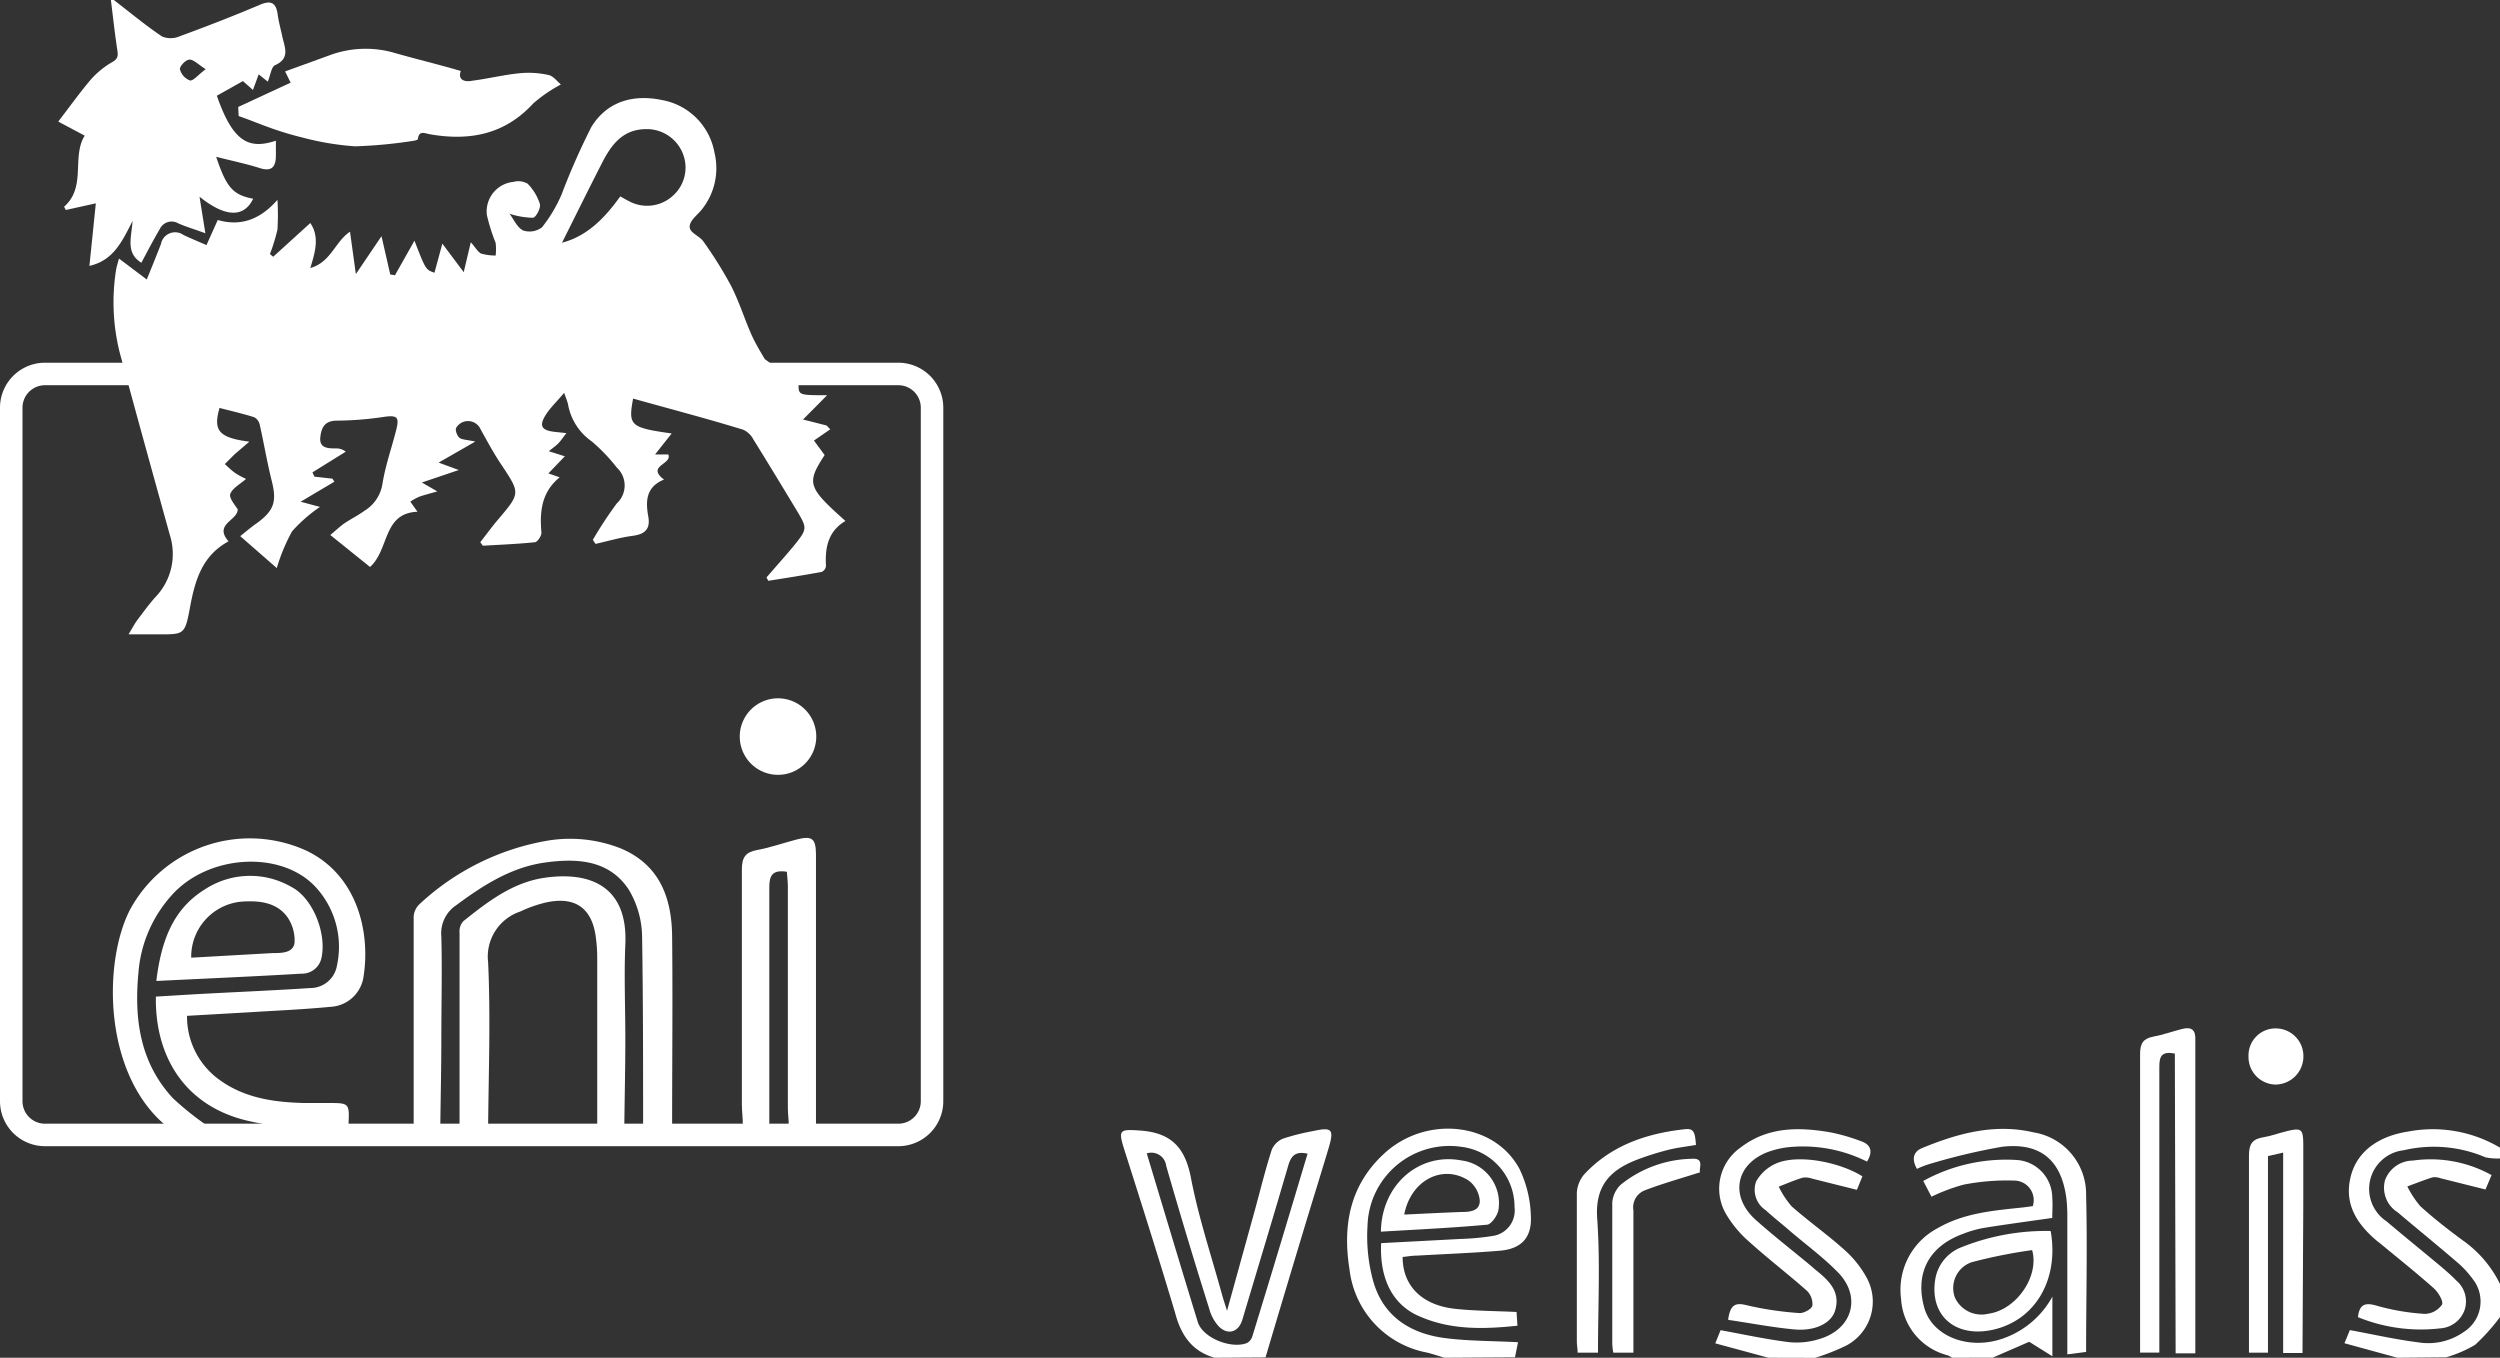 <svg xmlns="http://www.w3.org/2000/svg" viewBox="0 0 222.28 120.72"><rect x="0" y="0" width="222.28" height="120.72" fill="#333333" stroke="none"/><g id="Livello_2" data-name="Livello 2"><g id="Livello_1-2" data-name="Livello 1"><path d="M10.12,0c1.42,1.09,2.8,2.24,4.28,3.24a2,2,0,0,0,1.54,0c2.39-.88,4.78-1.8,7.13-2.8,1-.43,1.47-.24,1.62.85.09.67.28,1.33.42,2,.21.94.7,1.9-.66,2.51-.33.15-.4.89-.64,1.46L23,6.61,22.49,8l-.89-.79-2.32,1.3c1.44,4.15,2.86,4.79,5.25,4,0,.45,0,.86,0,1.28,0,.94-.27,1.53-1.45,1.15s-2.64-.68-3.86-1c.91,2.72,1.48,3.39,3.29,3.73-.83,1.72-2.49,1.65-4.77-.18l.52,3.25c-1-.37-1.73-.58-2.41-.88a1.16,1.16,0,0,0-1.64.5c-.56.95-1.07,1.93-1.64,3-1.41-.87-.89-2.2-.78-3.72-.95,1.87-1.72,3.52-3.84,4l.57-5.56-2.67.59-.15-.29c2-1.76.65-4.41,1.83-6.32L5.18,10.81C6.18,9.5,7,8.37,7.86,7.33a7.59,7.59,0,0,1,2-1.74c.55-.3.67-.51.58-1.08-.23-1.49-.39-3-.58-4.51Zm8.17,6.15c-.7-.44-1.09-.87-1.45-.85s-.89.63-.84.86a1.44,1.44,0,0,0,.91,1C17.22,7.17,17.62,6.65,18.29,6.15Z" fill="#fff"/><path d="M108,120.72c-2-.56-3-2-3.52-4-1.46-4.89-3-9.74-4.55-14.61-.53-1.69-.33-1.71,1.44-1.59,2.76.19,4,1.5,4.52,4.21.68,3.55,1.84,7,2.8,10.51.1.34.21.68.41,1.3.88-3.18,1.68-6.08,2.49-9,.48-1.77.92-3.55,1.48-5.3a1.86,1.86,0,0,1,1-1,19.91,19.91,0,0,1,2.66-.67c1.72-.38,1.91-.18,1.38,1.58-.78,2.6-1.59,5.18-2.37,7.78q-1.62,5.37-3.22,10.76Zm8.22-18.15c-1-.22-1.41.17-1.66,1-1.34,4.6-2.73,9.18-4.1,13.77-.33,1.11-1.3,1.41-2.11.58a3.78,3.78,0,0,1-.83-1.54q-2-6.35-3.83-12.72a1.33,1.33,0,0,0-1.73-1.11c1.51,5,3,10,4.54,15,.45,1.43,3,2.41,4.37,1.86a1,1,0,0,0,.48-.6C113,113.45,114.62,108.06,116.26,102.57Z" fill="#fff"/><path d="M128.44,120.72c-.52-.15-1-.32-1.56-.46a8.51,8.51,0,0,1-6.89-7.38c-.62-3.89,0-7.43,3-10.24,3.73-3.52,9.88-2.9,12.12,1.31a10.27,10.27,0,0,1,1,4.12c.12,2-.87,3-2.84,3.14-2.43.2-4.87.29-7.3.43-.42,0-.85.08-1.26.12,0,2.6,1.76,4.32,4.75,4.62,1.74.18,3.5.18,5.38.27l.08,1.22c-3,.32-5.9.39-8.66-.81-2.42-1-3.61-3.34-3.46-6.53l7-.37a22.51,22.51,0,0,0,2.86-.26,2.29,2.29,0,0,0,2-2.57,5.37,5.37,0,0,0-4.7-5.36,7.29,7.29,0,0,0-8.37,7,15,15,0,0,0,.48,4.85c.86,3.18,3.27,4.74,6.39,5.15,2.09.27,4.22.25,6.51.37l-.27,1.34Z" fill="#fff"/><path d="M173.56,120.72a1.75,1.75,0,0,0-.4-.22,5.5,5.5,0,0,1-4.13-5,6.18,6.18,0,0,1,3.27-6.31c2.35-1.36,5-1.56,7.62-1.84l.82-.11a1.74,1.74,0,0,0-1.58-2.27,20.18,20.18,0,0,0-4.58.36,16.94,16.94,0,0,0-2.85,1.07L171,105a15.3,15.3,0,0,1,8.2-1.87,3.38,3.38,0,0,1,3.27,3.34c.05.63,0,1.26,0,1.82-2.11.3-4.11.57-6.11.89a9.91,9.91,0,0,0-1.84.53c-3.31,1.22-4.2,3.8-3.43,6.56.68,2.44,3.65,3.68,6.55,2.88a8,8,0,0,0,4.84-3.86v5.3l-2.06-1.29-3.24,1.41Z" fill="#fff"/><path d="M222.28,103a5,5,0,0,1-1.29-.1,11.71,11.71,0,0,0-7.27-.63,3.46,3.46,0,0,0-1.53,6.32c1.62,1.37,3.26,2.7,4.89,4.06.45.39.91.78,1.32,1.21a2.43,2.43,0,0,1,.73,2.62,2.47,2.47,0,0,1-2.19,1.63,14.81,14.81,0,0,1-7.29-1c.14-1.19.67-1.32,1.73-1a20,20,0,0,0,4.22.71,1.91,1.91,0,0,0,1.52-.82c.16-.28-.33-1.11-.73-1.46-1.55-1.38-3.18-2.67-4.78-4l-.2-.15c-1.79-1.49-3-3.26-2.42-5.71s2.69-3.7,5.12-4.07a11.7,11.7,0,0,1,8.17,1.43Z" fill="#fff"/><path d="M213.16,120.72l-4.71-1.29.48-1.17c2.11.39,4.08.84,6.08,1.09a5.48,5.48,0,0,0,4-.89,3.21,3.21,0,0,0,.86-4.72,8.9,8.9,0,0,0-1.55-1.64c-1.7-1.46-3.44-2.87-5.15-4.32a2.57,2.57,0,0,1-1.12-2.82,2.65,2.65,0,0,1,2.48-1.77,11.18,11.18,0,0,1,7,1.29l-.54,1.28-4-1a1.47,1.47,0,0,0-.71-.08c-.75.24-1.49.53-2.24.81a8.65,8.65,0,0,0,1.16,1.76c1.18,1.07,2.45,2.06,3.72,3a10.24,10.24,0,0,1,3.38,3.95v2.88a18.33,18.33,0,0,1-2.23,2.49,11.21,11.21,0,0,1-2.57,1.11Z" fill="#fff"/><path d="M157.24,120.72l-4.73-1.28.47-1.17c2.08.38,4.06.81,6.06,1.06a6.75,6.75,0,0,0,2.71-.27c3-.88,3.8-3.83,1.6-6-1.37-1.39-3-2.56-4.45-3.83-.64-.54-1.29-1.06-1.91-1.63a2.17,2.17,0,0,1-.85-2.55,3.76,3.76,0,0,1,2-1.69c2-.71,5.48,0,7.45,1.23l-.49,1.2-4-1a1.68,1.68,0,0,0-.82-.08c-.73.22-1.42.52-2.13.8a8,8,0,0,0,1.16,1.76c1.5,1.32,3.14,2.48,4.63,3.81a9.24,9.24,0,0,1,2,2.47,4.42,4.42,0,0,1-1.79,6.09,19.68,19.68,0,0,1-2.77,1.09Z" fill="#fff"/><path d="M68,31.93l3,2.21c0,1,0,1,2.54,1L71.4,37.3l2.09.53.33.34-1.45,1,.95,1.29c-1.62,2.5-1.53,2.85,1.85,5.86-1.54.91-1.83,2.37-1.73,4a.67.67,0,0,1-.38.53c-1.58.29-3.16.54-4.75.79l-.16-.3c.8-.92,1.61-1.83,2.39-2.76C71.81,47,71.8,47,70.8,45.32c-1.26-2.08-2.52-4.17-3.81-6.24a1.93,1.93,0,0,0-.9-.87c-3.26-1-6.54-1.86-9.8-2.77-.44,2.4-.27,2.58,3.43,3.1l-1.48,1.87h1.18c.37.89-2,1-.38,2.23-1.63.66-1.64,1.94-1.4,3.29.2,1.11-.3,1.57-1.38,1.71s-2.21.47-3.31.72L52.71,48a35.48,35.48,0,0,1,2.13-3.24,2.17,2.17,0,0,0,0-3.19,15.78,15.78,0,0,0-2.22-2.32,5.1,5.1,0,0,1-2.12-3.32c-.06-.26-.17-.51-.34-1-.61.72-1.15,1.24-1.56,1.84-.73,1.09-.49,1.52.84,1.64l.92.1c-.3.38-.48.66-.71.9s-.47.39-.85.71l1.42.45-1.46,1.52,1,.35c-1.64,1.34-1.78,3.08-1.62,4.94,0,.27-.35.81-.58.83-1.54.16-3.09.22-4.63.31l-.23-.31c.52-.66,1-1.33,1.57-2,2-2.36,2-2.34.33-4.86-.68-1-1.28-2.12-1.88-3.2a1.22,1.22,0,0,0-2.16-.11c-.11.18.08.72.3.89s.67.17,1.4.33L39,41.13l1.79.66L37.51,42.9l1.37.79c-.6.18-1.12.3-1.62.48a5.45,5.45,0,0,0-.78.43l.64.9c-3.1.12-2.49,3.36-4.22,4.91l-3.53-2.84c.48-.41.82-.72,1.19-1,.59-.4,1.24-.72,1.82-1.14A3.42,3.42,0,0,0,34,43.05c.26-1.65.83-3.24,1.24-4.87.27-1.09.06-1.26-1-1.13a29.41,29.41,0,0,1-4.28.35c-1.14,0-1.39.68-1.48,1.47-.11,1,.7,1,1.4,1a1.33,1.33,0,0,1,.86.29L27.78,42l.18.38,1.6.18.17.27-3,1.78,1.72.46a13.34,13.34,0,0,0-2.48,2.17,16.27,16.27,0,0,0-1.36,3.27l-3.25-2.84c.58-.46,1-.83,1.5-1.17,1.51-1.11,1.76-1.91,1.31-3.71s-.69-3.33-1.07-5a1,1,0,0,0-.49-.69c-1-.32-2.06-.56-3.09-.83-.58,2-.09,2.65,2.65,3L20.85,40.4l-.86.86c.32.29.61.59,1,.85a7.32,7.32,0,0,0,.89.47c-.55.48-1.19.81-1.4,1.32-.14.34.35.93.65,1.37.06,1-2.17,1.31-.81,2.86-2.41,1.31-3,3.57-3.44,5.94s-.53,2.33-2.78,2.33H11.43c.34-.56.53-.93.77-1.26.51-.67,1-1.35,1.57-2a5.53,5.53,0,0,0,1.34-5.54c-1.5-5.41-3-10.82-4.46-16.23a18.37,18.37,0,0,1-.31-7.49c.08-.34.18-.68.24-.89l2.47,1.86c.5-1.23.89-2.19,1.26-3.15a1.28,1.28,0,0,1,2-.81c.61.29,1.24.55,2.05.9l1-2.23c1.92.55,3.66.08,5.31-1.79a22.4,22.4,0,0,1,0,2.64A16.69,16.69,0,0,1,24,22.59l.29.24,3.3-3c.82,1.21.46,2.51,0,4,1.83-.51,2.19-2.33,3.53-3.23l.52,3.77L33.92,21l.78,3.41.42.06,1.73-3.07c1,2.58,1,2.58,1.78,2.85l.7-2.59,1.9,2.54.63-2.66c.39.43.59.82.9,1a4.66,4.66,0,0,0,1.31.18,5.2,5.2,0,0,0,0-1.12,16.89,16.89,0,0,1-.78-2.48,2.64,2.64,0,0,1,2.37-2.95,1.66,1.66,0,0,1,1.25.16A4.52,4.52,0,0,1,48,18.13c.1.35-.33,1.19-.61,1.23A6.85,6.85,0,0,1,45.3,19c.37.48.67,1.22,1.21,1.49a1.81,1.81,0,0,0,1.69-.29,12.88,12.88,0,0,0,1.74-2.93,60.42,60.42,0,0,1,2.65-6C54,9,56.32,8.36,58.88,8.9a5.77,5.77,0,0,1,4.64,4.65,5.86,5.86,0,0,1-1.06,5c-.4.54-1.11,1-1.14,1.58s.87.83,1.22,1.34A36.56,36.56,0,0,1,65,25.41c.69,1.35,1.15,2.81,1.75,4.2C67.09,30.4,67.54,31.16,68,31.93ZM55.15,17.46c.29.16.52.3.76.42a3.39,3.39,0,0,0,3.9-.46,3.35,3.35,0,0,0,.92-3.72,3.44,3.44,0,0,0-3.25-2.22c-2.15,0-3.16,1.44-4,3.1-1.19,2.33-2.35,4.68-3.51,7C52.2,21,53.77,19.39,55.15,17.46Z" fill="#fff"/><path d="M14.71,100.05c-5.54-4.67-5.55-14.52-3.15-19.17a12.12,12.12,0,0,1,15.65-5.26c4.54,2.15,5.73,7.21,5.12,11.17a3.13,3.13,0,0,1-2.95,2.73c-2.38.23-4.77.33-7.16.48l-5.59.32A6.91,6.91,0,0,0,19.5,96c2.23,1.63,4.84,2,7.49,2.07.72,0,1.44,0,2.16,0,1.93,0,1.93,0,1.83,2l-6.9,0c-.74-.15-1.49-.28-2.22-.46-5.43-1.34-8.09-5.67-8-11,1.53-.09,3.07-.19,4.62-.27,3-.16,6.06-.29,9.09-.49a2.4,2.4,0,0,0,2.39-2,7.83,7.83,0,0,0-2-7.09c-3.1-3.18-9.45-2.75-12.65.79a11.6,11.6,0,0,0-3,6.92c-.39,4.1.12,8,3.07,11.18a26.09,26.09,0,0,0,3.05,2.44Z" fill="#fff"/><path d="M21.18,9.51l4.66-2.16-.49-1,3.94-1.43a9.18,9.18,0,0,1,5.88-.19c1.9.54,3.82,1,5.8,1.58-.29.81.36,1,1,.87,1.42-.18,2.82-.53,4.24-.67a8.21,8.21,0,0,1,2.57.16c.42.09.76.57,1.09.84a13.23,13.23,0,0,0-2.45,1.68c-2.54,2.77-5.66,3.36-9.18,2.75-.44-.07-1-.39-1.08.42,0,.07-.26.14-.4.16a41.74,41.74,0,0,1-5.2.49,24.93,24.93,0,0,1-4.66-.78,27.67,27.67,0,0,1-3-.91c-.9-.32-1.79-.7-2.68-1Z" fill="#fff"/><path d="M36.78,100.06c0-6.19,0-12.38,0-18.57a1.66,1.66,0,0,1,.52-1.1,22.19,22.19,0,0,1,11.29-5.63,12.25,12.25,0,0,1,6.59.67c3.47,1.45,4.55,4.4,4.58,7.84.06,5.59,0,11.18,0,16.77l-2.58,0c0-5.6,0-11.2-.09-16.79a8.34,8.34,0,0,0-1.19-4.16c-1.71-2.6-4.51-2.79-7.3-2.42-3.06.39-5.59,2-8,3.79a3,3,0,0,0-1.36,2.8c.08,3,0,6.08,0,9.12,0,2.56-.06,5.11-.09,7.67Z" fill="#fff"/><path d="M66.05,100.07c0-.64-.09-1.27-.09-1.91,0-7,0-13.9,0-20.84,0-1.09.32-1.56,1.39-1.75s2.3-.62,3.45-.92c1.41-.37,1.74-.11,1.75,1.33V90.47c0,3.2,0,6.39,0,9.59H70.13c0-.52-.08-1-.08-1.55q0-9.84,0-19.68c0-.45-.06-.91-.09-1.32-1.29-.2-1.57.34-1.56,1.41,0,7,0,14.08,0,21.11Z" fill="#fff"/><path d="M53.1,100.06q0-7.49,0-15A13.31,13.31,0,0,0,53,83.53c-.29-2.8-1.87-3.92-4.62-3.25a11.53,11.53,0,0,0-2.13.77,4.22,4.22,0,0,0-2.85,4.51c.22,4.82.05,9.66,0,14.5H40.86c0-5.72,0-11.43,0-17.15a1.33,1.33,0,0,1,.33-1c2.16-1.73,4.39-3.45,7.2-3.86,3.9-.58,7.45.61,7.21,5.91-.12,2.79,0,5.59,0,8.39,0,2.56-.06,5.11-.09,7.67Z" fill="#fff"/><path d="M193.37,93.68c-1.21-.25-1.38.29-1.38,1.17,0,8,0,15.92,0,23.88v1.53h-1.71c0-.35,0-.73,0-1.11,0-8.48,0-17,0-25.44,0-.94.28-1.37,1.17-1.54s1.7-.46,2.55-.68,1.24.07,1.19,1c0,.28,0,.56,0,.84v27h-1.75Z" fill="#fff"/><path d="M204.72,120.3H203V102.48l-1.35.31v17.48h-1.69V117.6c0-5,0-9.92,0-14.88,0-1,.3-1.44,1.26-1.6.7-.11,1.38-.37,2.08-.54,1.31-.33,1.48-.2,1.49,1.13,0,1.8,0,3.6,0,5.4Z" fill="#fff"/><path d="M166,103.28a12.74,12.74,0,0,0-7-1.28,7.91,7.91,0,0,0-1.85.44c-2.83,1.1-3.36,3.91-1.07,6,1.58,1.41,3.25,2.71,4.88,4.06.18.16.36.32.55.47,1.12.91,2.14,1.89,1.66,3.53-.33,1.14-1.76,1.87-3.64,1.7s-3.9-.56-5.88-.85c.19-1.35.63-1.57,1.69-1.29a29.3,29.3,0,0,0,4.69.69c.37,0,1.05-.36,1.11-.66a1.63,1.63,0,0,0-.49-1.33c-1.67-1.48-3.45-2.84-5.11-4.34a10,10,0,0,1-2.11-2.54A4.47,4.47,0,0,1,154.8,102c2.39-1.82,5.12-1.8,7.9-1.33a16.87,16.87,0,0,1,2.75.79C166.35,101.76,166.55,102.39,166,103.28Z" fill="#fff"/><path d="M170.44,103.93c-.47-.84-.36-1.51.45-1.85,3.18-1.31,6.44-2.21,9.91-1.4a5.56,5.56,0,0,1,4.68,5.61c.12,4.59,0,9.19,0,13.91l-1.67.22V108a13.55,13.55,0,0,0-.08-1.43c-.44-3.4-2.28-5-5.71-4.61a54.72,54.72,0,0,0-6.61,1.58A7.79,7.79,0,0,0,170.44,103.93Z" fill="#fff"/><path d="M150.79,101.8c-.81.14-1.64.23-2.44.43a25.29,25.29,0,0,0-2.95.94c-2.32.93-3.59,2.35-3.39,5.17.28,3.93.07,7.9.07,11.93h-1.81c0-.34-.07-.68-.07-1,0-4.4,0-8.8,0-13.2a2.74,2.74,0,0,1,.66-1.66c2.38-2.56,5.49-3.62,8.86-4C150.55,100.3,150.71,100.56,150.79,101.8Z" fill="#fff"/><path d="M182.33,109.45c.76,4.34-1.38,7.94-5.13,8.78-3.43.76-5.74-1.36-5.1-4.66a3.7,3.7,0,0,1,2.33-2.69A20.15,20.15,0,0,1,182.33,109.45Zm-1.65,1.7a45.48,45.48,0,0,0-5.39,1.08,2.43,2.43,0,0,0-1.47,3.15,2.6,2.6,0,0,0,3,1.42C179.24,116.47,181.35,113.51,180.68,111.15Z" fill="#fff"/><path d="M151.16,104.23c-1.72.55-3.34,1-4.93,1.61a1.62,1.62,0,0,0-1,1.78c0,3.76,0,7.51,0,11.27v1.38h-1.79a6.48,6.48,0,0,1-.09-.77c0-4.2,0-8.39,0-12.58a2.46,2.46,0,0,1,.77-1.6,10.39,10.39,0,0,1,6.3-2.29C151.62,102.94,151,103.94,151.16,104.23Z" fill="#fff"/><path d="M122.78,109.51c.06-4.19,3.4-7.06,7.18-6.33a3.82,3.82,0,0,1,3.27,4.39c-.07.5-.65,1.29-1,1.32C129.06,109.18,125.92,109.32,122.78,109.51Zm2.07-1.52c1.75-.08,3.42-.17,5.09-.23.74,0,1.64-.07,1.63-1a2.47,2.47,0,0,0-1-1.8C128.27,103.48,125.43,104.93,124.85,108Z" fill="#fff"/><path d="M204.8,93.93a2.5,2.5,0,0,1-2.52,2.5,2.45,2.45,0,0,1-2.36-2.51,2.4,2.4,0,0,1,2.49-2.48A2.46,2.46,0,0,1,204.8,93.93Z" fill="#fff"/><path d="M69.27,62.09a3.4,3.4,0,1,1-.19,6.8,3.4,3.4,0,0,1,.19-6.8Z" fill="#fff"/><path d="M13.9,87.22c.42-3.44,1.41-6.33,4.28-8.12a7.33,7.33,0,0,1,7.73-.24c1.94,1,3.17,4.21,2.66,6.36a1.76,1.76,0,0,1-1.77,1.35C22.59,86.82,18.38,87,13.9,87.22ZM17,85.15l7.24-.41c.79,0,1.84,0,1.95-.93a3.65,3.65,0,0,0-.71-2.37c-1-1.26-2.54-1.38-4.05-1.27A4.92,4.92,0,0,0,17,85.15Z" fill="#fff"/><path d="M79.87,101.91H4a4,4,0,0,1-4-4V36.25a4,4,0,0,1,4-4H79.87a4,4,0,0,1,4,4V97.91A4,4,0,0,1,79.87,101.91ZM4,34.25a2,2,0,0,0-2,2V97.91a2,2,0,0,0,2,2H79.87a2,2,0,0,0,2-2V36.25a2,2,0,0,0-2-2Z" fill="#fff"/></g></g></svg>